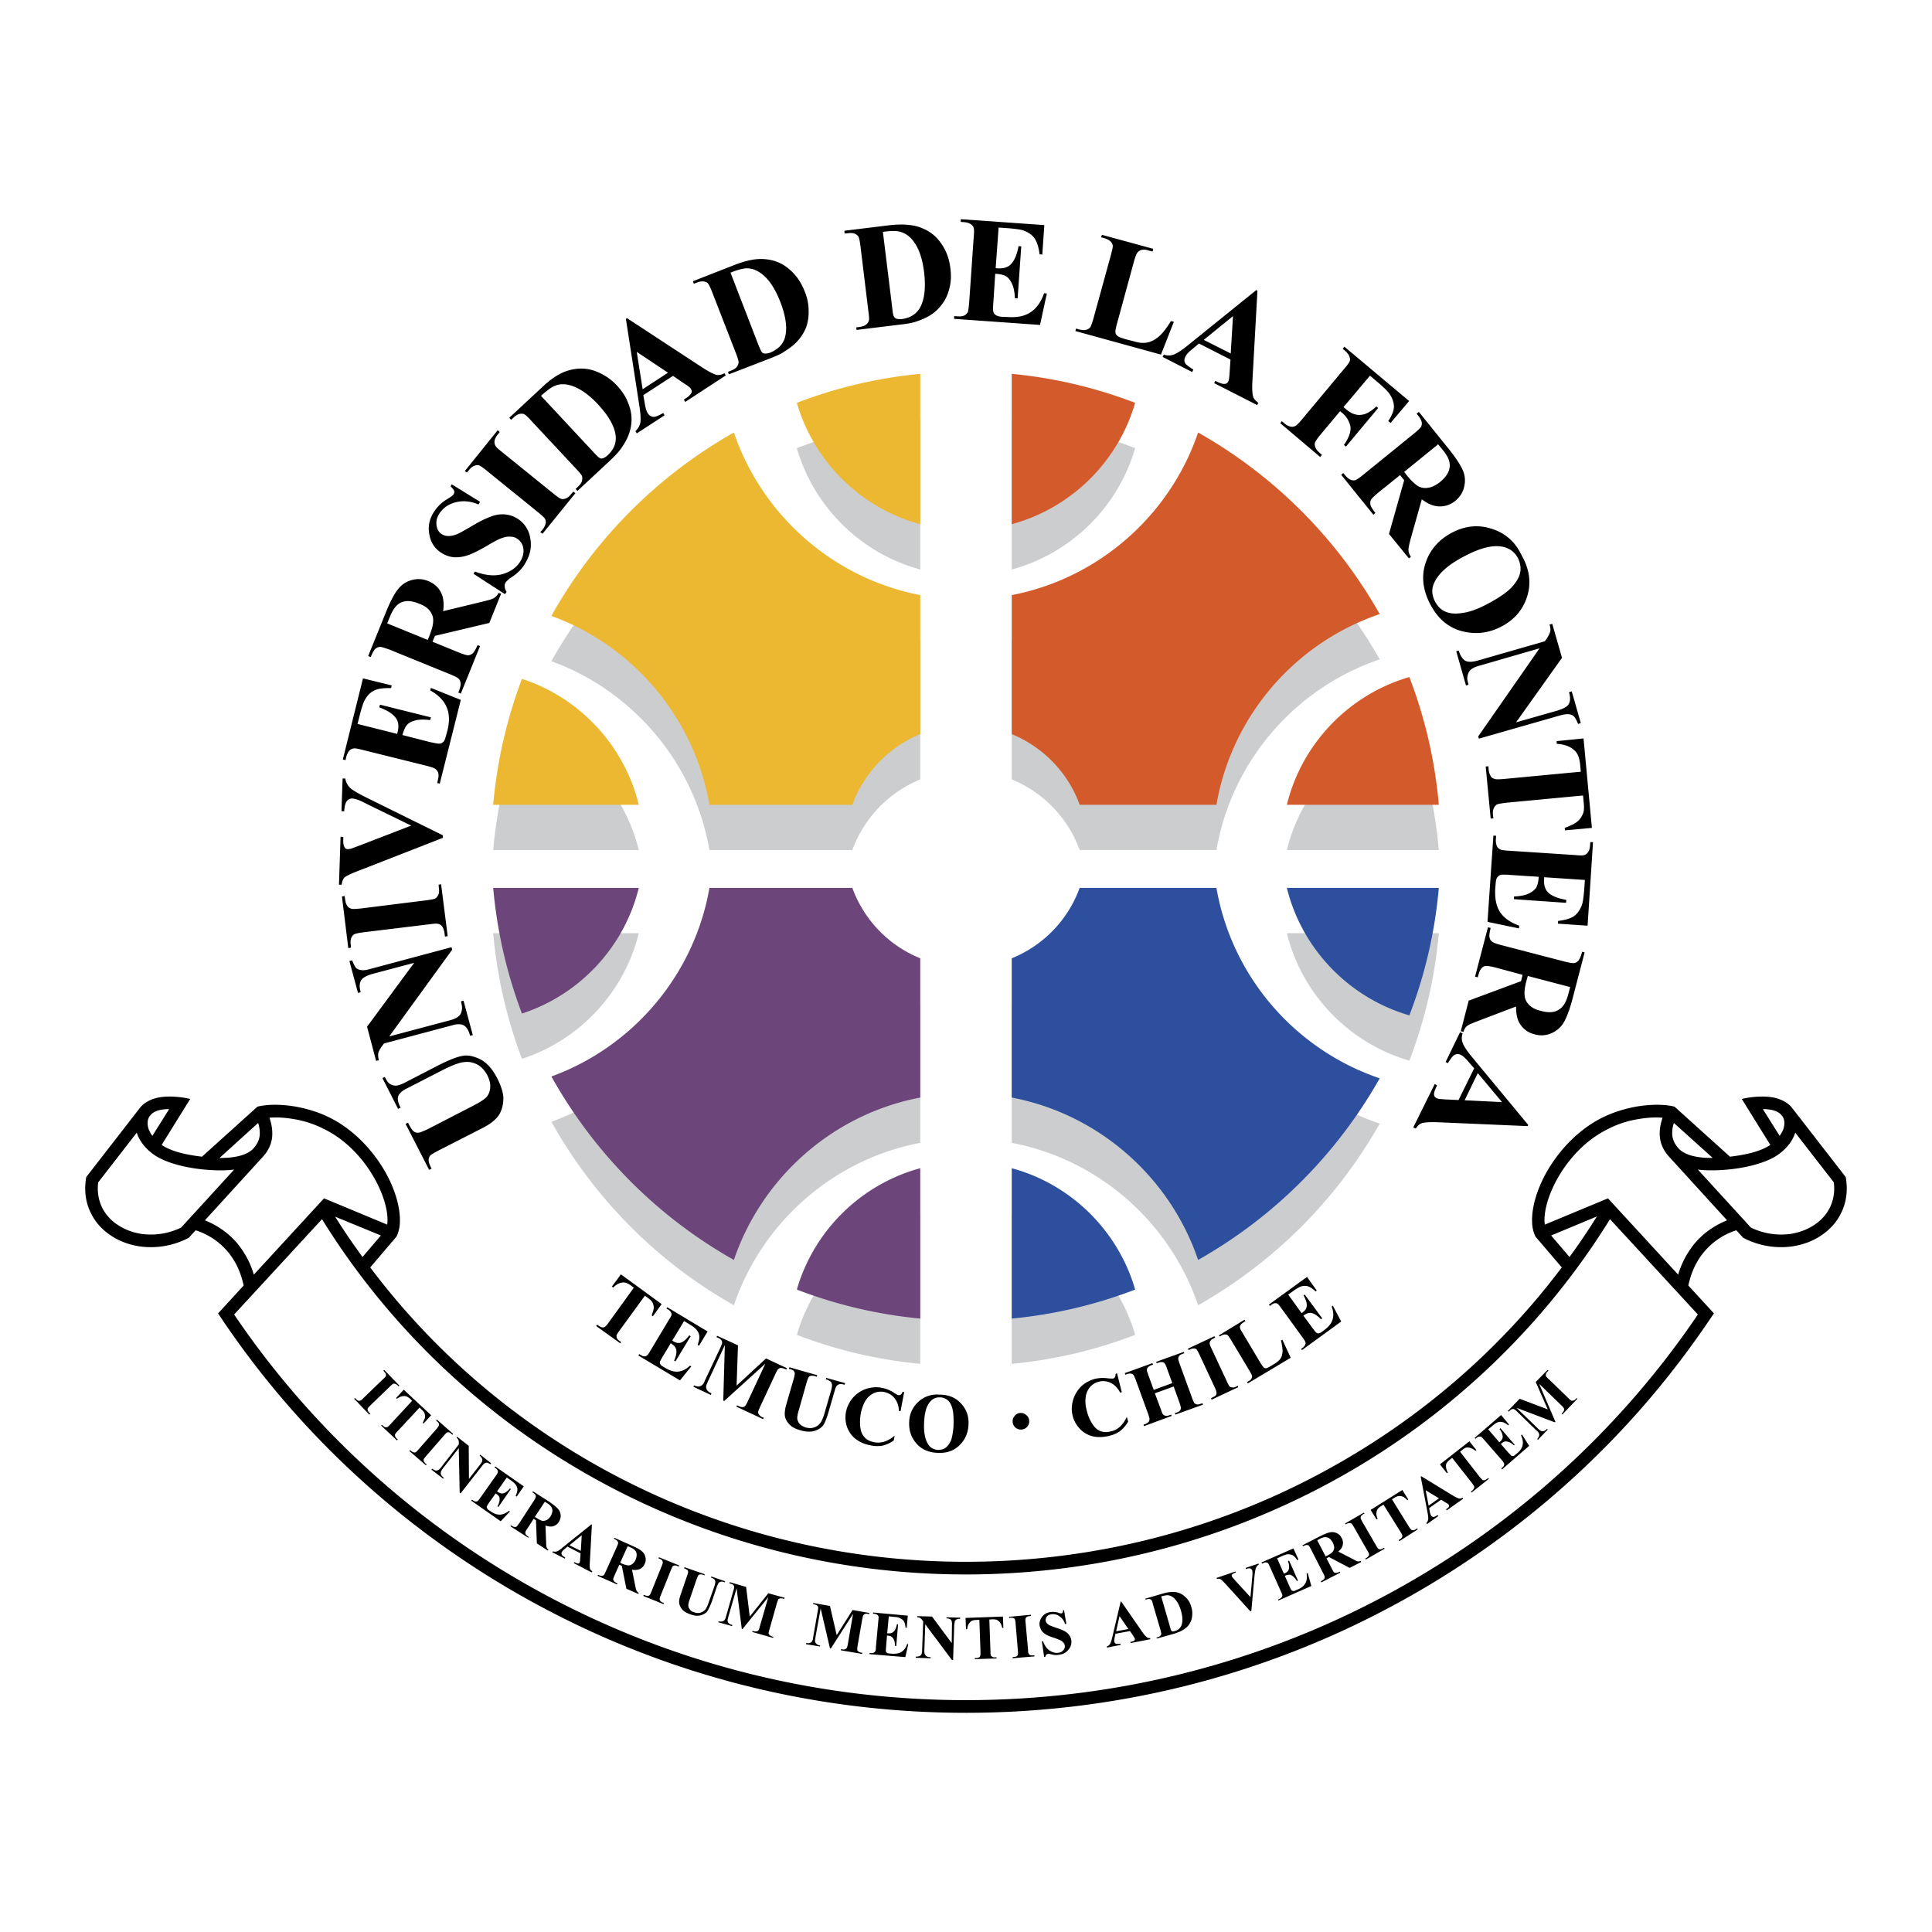 <svg xmlns="http://www.w3.org/2000/svg" width="2500" height="2500" viewBox="0 0 192.756 192.756"><g fill-rule="evenodd" clip-rule="evenodd"><path fill="#fff" d="M0 0h192.756v192.756H0V0z"/><path d="M96.355 170.887c-15.205 0-29.596-3.795-42.135-10.459-13.036-6.914-24.106-16.9-32.194-28.986l-.271-.406.339-.361 2.214-2.418c-.317-1.514-.949-2.666-1.718-3.525a6.916 6.916 0 0 0-3.072-1.986l-.678.744a8.097 8.097 0 0 1-4.925.859c-1.04-.158-2.011-.52-2.824-1.062-.858-.564-1.536-1.287-1.988-2.191-.588-1.129-.724-2.395-.498-3.66l5.31-6.846c.361-.496.926-.812 1.514-.994 1.174-.361 2.801-.135 3.547.047l-2.847 4.586c1.107.746 2.756 1.016 4.021 1.174l5.535-4.992c1.175-.293 2.666-.203 3.841 0 1.22.225 2.439.609 3.524 1.174 2.304 1.197 4.134 3.186 5.332 5.242 1.107 1.92 1.649 3.932 1.491 5.445a3.376 3.376 0 0 1-.316 1.105l-2.62 3.074c6.077 8.088 13.872 14.887 22.863 19.902 10.776 6.01 23.27 9.467 36.554 9.467 13.307 0 25.824-3.457 36.6-9.488 8.992-5.016 16.785-11.793 22.863-19.881l-2.621-3.074a3.4 3.4 0 0 1-.316-1.105c-.158-1.514.385-3.525 1.492-5.445 1.197-2.057 3.027-4.045 5.332-5.242 1.084-.564 2.305-.949 3.523-1.174 1.176-.203 2.666-.293 3.84 0l5.535 4.992c1.266-.158 2.914-.428 4.023-1.174l-2.848-4.586c.746-.182 2.373-.408 3.547-.047.588.182 1.152.498 1.514.994l5.309 6.846c.227 1.266.092 2.531-.496 3.66-.453.904-1.131 1.627-1.988 2.191-.814.543-1.785.904-2.824 1.062a8.102 8.102 0 0 1-4.926-.859l-.678-.744a6.93 6.93 0 0 0-3.072 1.986c-.768.859-1.4 2.012-1.717 3.525l2.553 2.779c-1.219 1.807-2.463 3.57-3.795 5.285-7.637 9.896-17.418 18.143-28.67 24.107-12.538 6.664-26.929 10.459-42.179 10.459z"/><path d="M96.355 169.623c15.047 0 29.234-3.729 41.615-10.303 12.697-6.732 23.496-16.447 31.426-28.172l-8.766-9.512c-6.598 10.664-15.928 19.588-27.066 25.801-10.98 6.121-23.676 9.646-37.209 9.646-13.488 0-26.207-3.525-37.165-9.646-11.138-6.213-20.468-15.137-27.065-25.801l-8.766 9.512c7.93 11.725 18.729 21.439 31.426 28.172 12.381 6.575 26.569 10.303 41.57 10.303zM15.204 113.322l1.672-2.666c-.859 0-1.446.182-1.785.52-.429.406-.429.973-.249 1.514.091.203.204.429.362.632zM25.235 114.633c.361-.385.61-.814.678-1.355.022-.34 0-.746-.158-1.242l-3.863 3.502c.249 0 .474-.023.7-.023 1.107-.07 2.078-.318 2.643-.882zM13.645 113.006l-3.84 4.947a4.367 4.367 0 0 0 .406 2.576 4.492 4.492 0 0 0 1.56 1.695c.677.451 1.468.744 2.326.881a6.88 6.88 0 0 0 3.977-.633l5.287-5.783c-2.078.27-6.19-.137-8.11-1.561-.725-.54-1.334-1.263-1.606-2.122z" fill="#fff"/><path d="M33.436 121.389a65.93 65.93 0 0 0 2.734 4.021l1.83-2.146-4.564-1.875z" fill="#fff"/><path d="M25.325 127.172l7.003-7.613 6.304 2.621c.158-1.221-.339-2.982-1.333-4.723-1.085-1.875-2.734-3.684-4.835-4.744a10.253 10.253 0 0 0-3.163-1.062c-.79-.135-1.604-.203-2.417-.135.249.723.316 1.332.271 1.896-.068.723-.384 1.379-.858 1.922l-5.852 6.416c1.062.43 2.168 1.105 3.095 2.146a8.731 8.731 0 0 1 1.785 3.276zM177.553 113.322l-1.672-2.666c.857 0 1.445.182 1.785.52.428.406.428.973.248 1.514-.09.203-.203.429-.361.632zM167.521 114.633c-.361-.385-.609-.814-.678-1.355-.023-.34 0-.746.158-1.242l3.863 3.479c-.25.023-.475 0-.701 0-1.106-.07-2.077-.318-2.642-.882zM179.111 113.006l3.842 4.947a4.374 4.374 0 0 1-.408 2.576 4.473 4.473 0 0 1-1.559 1.695c-.678.451-1.469.744-2.326.881-1.289.18-2.689 0-3.977-.633l-5.287-5.783c2.078.27 6.189-.137 8.109-1.561.725-.54 1.335-1.263 1.606-2.122z" fill="#fff"/><path d="M160.428 119.559l7.002 7.613a8.768 8.768 0 0 1 1.785-3.275c.928-1.041 2.033-1.717 3.096-2.146l-5.852-6.416c-.475-.543-.791-1.199-.857-1.922-.047-.564.021-1.174.271-1.896-.814-.068-1.627 0-2.418.135a10.11 10.11 0 0 0-3.164 1.062c-2.102 1.061-3.75 2.869-4.834 4.744-.994 1.74-1.492 3.502-1.332 4.723l6.303-2.622z" fill="#fff"/><path d="M156.586 125.41a59.979 59.979 0 0 0 2.734-4.045l-4.564 1.898 1.83 2.147z" fill="#fff"/><path d="M52.075 105.641a47.35 47.35 0 0 1-2.869-12.539h14.526c-1.445 5.896-5.897 10.664-11.657 12.539zM73.221 130.221c-7.637-4.291-13.939-10.662-18.21-18.299 8.134-2.961 14.256-10.121 15.77-18.82h14.256c1.152 3.164 3.638 5.738 6.778 7.027v13.895c-8.699 1.648-15.793 7.951-18.594 16.197zM91.814 136.072a46.617 46.617 0 0 1-12.313-2.891c1.695-5.875 6.394-10.506 12.313-12.109v15zM113.254 133.182a46.679 46.679 0 0 1-12.312 2.891v-15c5.919 1.603 10.619 6.234 12.312 12.109zM137.654 112.102a47.793 47.793 0 0 1-18.119 18.119c-2.801-8.246-9.895-14.549-18.594-16.197v-13.895c3.141-1.289 5.627-3.863 6.777-7.027h13.646c1.536 8.878 7.886 16.154 16.29 19zM143.551 93.102a46.973 46.973 0 0 1-2.938 12.72c-6.01-1.74-10.73-6.621-12.223-12.72h15.161zM79.501 44.709a46.657 46.657 0 0 1 12.313-2.892v15.001c-5.919-1.603-10.618-6.235-12.313-12.109zM63.732 84.811H49.206a47.329 47.329 0 0 1 2.869-12.562c5.76 1.876 10.212 6.643 11.657 12.562zM85.037 84.811H70.781c-1.514-8.721-7.636-15.883-15.77-18.842a47.868 47.868 0 0 1 18.21-18.299c2.801 8.246 9.895 14.549 18.593 16.221v13.872a12.107 12.107 0 0 0-6.777 7.048zM140.613 72.069a46.976 46.976 0 0 1 2.938 12.742h-15.16c1.492-6.123 6.213-11.003 12.222-12.742zM119.535 47.669a47.786 47.786 0 0 1 18.119 18.119c-8.404 2.846-14.754 10.121-16.289 19.022h-13.646c-1.15-3.186-3.637-5.761-6.777-7.049v-13.87c8.699-1.672 15.792-7.975 18.593-16.222zM100.941 41.818c4.293.407 8.428 1.4 12.312 2.892-1.693 5.874-6.393 10.506-12.312 12.11V41.818z" fill="#cccdcf"/><path d="M52.075 101.123a47.18 47.18 0 0 1-2.869-12.539h14.526c-1.445 5.896-5.897 10.664-11.657 12.539zM73.221 125.703c-7.637-4.293-13.939-10.664-18.21-18.301 8.134-2.959 14.256-10.121 15.77-18.818h14.256a12.013 12.013 0 0 0 6.778 7.026v13.894c-8.699 1.65-15.793 7.953-18.594 16.199zM91.814 131.555a46.541 46.541 0 0 1-12.313-2.893c1.695-5.873 6.394-10.506 12.313-12.109v15.002z" fill="#6c457a"/><path d="M113.254 128.662a46.603 46.603 0 0 1-12.312 2.893v-15.002c5.919 1.603 10.619 6.236 12.312 12.109zM137.654 107.584a47.793 47.793 0 0 1-18.119 18.119c-2.801-8.246-9.895-14.549-18.594-16.199V95.61a12.003 12.003 0 0 0 6.777-7.026h13.646c1.536 8.879 7.886 16.154 16.29 19zM143.551 88.584a46.793 46.793 0 0 1-2.938 12.719c-6.01-1.738-10.73-6.619-12.223-12.719h15.161z" fill="#2d4f9e"/><path d="M79.501 40.191a46.657 46.657 0 0 1 12.313-2.892V52.3c-5.919-1.603-10.618-6.235-12.313-12.109zM63.732 80.292H49.206a47.337 47.337 0 0 1 2.869-12.562c5.76 1.876 10.212 6.644 11.657 12.562zM85.037 80.292H70.781c-1.514-8.721-7.636-15.882-15.77-18.842a47.864 47.864 0 0 1 18.21-18.3c2.801 8.246 9.895 14.549 18.593 16.221v13.872a12.117 12.117 0 0 0-6.777 7.049z" fill="#ecb731"/><path d="M140.613 67.55a46.984 46.984 0 0 1 2.938 12.742h-15.16c1.492-6.122 6.213-11.002 12.222-12.742zM119.535 43.151a47.793 47.793 0 0 1 18.119 18.119c-8.404 2.847-14.754 10.122-16.289 19.023h-13.646c-1.15-3.186-3.637-5.761-6.777-7.049V59.372c8.699-1.672 15.792-7.975 18.593-16.221zM100.941 37.299a46.622 46.622 0 0 1 12.312 2.892c-1.693 5.874-6.393 10.506-12.312 12.109V37.299z" fill="#d35b2b"/><path d="M128.527 129.16l1.332 1.852.092-.066c.293-.205.428-.453.428-.725 0-.27-.113-.586-.316-.971l.113-.09 1.74 2.371-.135.092a2.47 2.47 0 0 0-.633-.521c-.203-.09-.385-.135-.543-.111-.158.021-.34.111-.564.271l.949 1.287c.18.248.293.383.361.43a.22.22 0 0 0 .203.045c.09 0 .203-.045.316-.137l.271-.203c.428-.316.699-.654.812-1.039.113-.383.09-.812-.092-1.287l.115-.09.836 1.58-3.91 2.848-.09-.113.158-.113a.95.95 0 0 0 .248-.293c.045-.092.045-.158.023-.271-.023-.068-.09-.203-.271-.451l-2.168-2.982c-.137-.203-.25-.316-.295-.361a.337.337 0 0 0-.248-.092.618.618 0 0 0-.406.158l-.158.113-.09-.135 3.795-2.758.971 1.355-.113.092c-.314-.295-.564-.453-.789-.52a1.343 1.343 0 0 0-.725.045 3.986 3.986 0 0 0-.744.451l-.473.339zM127.939 133.656l.836 1.807-4.27 2.553-.092-.113.158-.111c.158-.068.25-.158.295-.273.045-.066.068-.156.045-.248 0-.066-.09-.225-.227-.473l-1.896-3.164c-.158-.248-.248-.385-.316-.43s-.158-.066-.248-.066a.772.772 0 0 0-.363.111l-.18.092-.068-.113 2.553-1.559.092.135-.205.137c-.135.09-.248.18-.293.27-.045.068-.068.158-.045.25 0 .09.09.248.227.473l1.83 3.072c.158.25.27.385.338.453a.32.32 0 0 0 .248.045c.068-.023.227-.09.453-.227l.406-.248c.248-.158.43-.316.564-.52.113-.182.158-.43.182-.678 0-.271-.047-.633-.158-1.084l.134-.091zM123.488 138.264l.045.137-2.643 1.242-.068-.137.158-.09c.158-.068.271-.135.34-.227a.319.319 0 0 0 .045-.248c0-.09-.045-.248-.158-.496l-1.559-3.344c-.135-.271-.227-.43-.271-.475a.475.475 0 0 0-.248-.09.851.851 0 0 0-.385.09l-.158.068-.066-.137 2.643-1.242.068.137-.16.09c-.156.068-.248.135-.314.248a.41.41 0 0 0-.068.248c0 .068.045.227.18.498l1.561 3.344c.113.248.203.406.271.451.043.068.135.09.248.09.09.023.225 0 .361-.068l.178-.089zM115.221 139.01l.609 1.627c.09.271.158.451.227.496.045.068.135.092.225.113a.78.78 0 0 0 .385-.045l.182-.068.045.137-2.758 1.016-.045-.158.182-.045c.135-.068.248-.135.338-.227a.39.39 0 0 0 .068-.248c.023-.068-.021-.225-.113-.496l-1.266-3.479c-.111-.25-.18-.43-.225-.475-.068-.068-.137-.092-.248-.113-.113-.023-.227 0-.385.045l-.158.068-.068-.16 2.758-.994.066.137-.18.068c-.158.066-.271.135-.34.225-.068.068-.09.137-.09.25-.023.066.045.225.135.496l.543 1.49 1.852-.678-.541-1.49a2.139 2.139 0 0 0-.227-.498.508.508 0 0 0-.227-.111c-.111 0-.248 0-.383.066l-.182.045-.045-.135 2.756-.994.045.137-.18.066a.842.842 0 0 0-.34.203c-.045.068-.066.16-.09.25 0 .066.045.248.137.52l1.264 3.455c.092.271.182.43.227.498.068.045.135.09.248.113.113.021.227 0 .385-.068l.158-.045.068.135-2.758.994-.066-.135.18-.068c.158-.045.271-.113.34-.203a.475.475 0 0 0 .09-.248c0-.068-.045-.248-.135-.52l-.588-1.627-1.875.678zM111.447 137.021l.475 1.875-.158.045c-.248-.451-.564-.791-.949-.971s-.791-.227-1.197-.113c-.34.09-.609.248-.859.52a1.944 1.944 0 0 0-.428.926c-.068.453-.047.904.09 1.4.113.498.293.928.52 1.289.227.385.496.633.791.768.316.137.678.158 1.107.045.338-.066.633-.225.881-.451s.496-.543.699-.994l.137.475c-.227.385-.498.699-.791.926s-.656.385-1.107.498c-.564.135-1.129.158-1.627.045a2.64 2.64 0 0 1-1.287-.746c-.361-.385-.609-.812-.723-1.311-.135-.52-.113-1.039.045-1.582.158-.52.43-.971.814-1.355a3.263 3.263 0 0 1 1.377-.744 3.461 3.461 0 0 1 1.289-.047c.27.023.428.023.496.023a.289.289 0 0 0 .203-.158c.045-.068.068-.18.045-.316l.157-.047zM101.777 140.975c.25-.021.43.045.611.203.18.137.27.316.293.566.023.225-.045.406-.182.586a.82.82 0 0 1-.564.295.85.85 0 0 1-.609-.182.81.81 0 0 1-.293-.564.77.77 0 0 1 .203-.609.729.729 0 0 1 .541-.295zM94.502 139.664c.227.158.385.43.497.791.113.385.158.928.136 1.672a6.146 6.146 0 0 1-.226 1.514c-.158.385-.362.656-.61.836-.181.113-.43.182-.701.182-.429-.023-.746-.203-.971-.52-.316-.475-.475-1.197-.43-2.146.023-.791.158-1.424.384-1.83.293-.52.678-.768 1.197-.746.273-.001.522.089.724.247zm-2.868.182c-.587.543-.904 1.221-.926 2.057-.023.744.158 1.4.587 1.941.52.701 1.288 1.086 2.305 1.107.994.045 1.762-.293 2.35-.994.429-.52.655-1.129.678-1.852.045-.836-.226-1.537-.768-2.102-.52-.564-1.22-.859-2.124-.859a2.724 2.724 0 0 0-2.102.702zM90.21 138.896l-.362 1.898-.158-.023c-.022-.52-.181-.949-.452-1.287a1.805 1.805 0 0 0-1.039-.609 1.678 1.678 0 0 0-.994.111c-.316.158-.587.361-.791.656-.248.383-.406.812-.52 1.311-.09.496-.113.971-.067 1.4.045.43.181.768.407 1.016.226.271.542.43.971.521.339.066.678.045.994-.047.316-.09.678-.293 1.062-.609l-.09.475c-.362.271-.746.43-1.107.52a3.054 3.054 0 0 1-1.197-.023c-.587-.111-1.084-.314-1.514-.654-.407-.316-.678-.723-.858-1.221a2.936 2.936 0 0 1-.09-1.469c.113-.541.338-.992.7-1.422a3.12 3.12 0 0 1 1.333-.881c.52-.158 1.04-.205 1.56-.09.384.066.79.225 1.175.473.226.158.384.227.451.248.091.023.158 0 .249-.045a.733.733 0 0 0 .181-.293l.156.044zM78.756 136.412l2.778.791-.045.158-.135-.047a.892.892 0 0 0-.452-.045.24.24 0 0 0-.204.113c-.068.068-.136.271-.226.564l-.746 2.645c-.158.496-.203.812-.18.994.045.18.113.338.248.496.136.137.339.248.588.34.293.066.565.09.813 0 .249-.068.452-.203.61-.408.181-.203.339-.586.497-1.152l.633-2.191c.067-.248.09-.428.067-.541-.022-.137-.067-.227-.113-.271a1.448 1.448 0 0 0-.497-.248l.046-.137 1.875.52-.045.158-.113-.021c-.158-.045-.294-.068-.407-.023a.444.444 0 0 0-.293.203c-.068.092-.113.227-.18.453l-.588 2.033c-.181.633-.361 1.084-.52 1.355-.158.248-.452.451-.836.588-.384.135-.858.135-1.423-.023-.474-.135-.813-.293-1.039-.496-.294-.271-.475-.566-.542-.859-.067-.316-.022-.678.09-1.129l.768-2.645c.091-.316.113-.52.113-.588a.533.533 0 0 0-.136-.248c-.068-.066-.226-.135-.452-.18l.046-.159zM73.492 138.242l2.938-2.711 2.078.971-.067.137-.158-.068a1.028 1.028 0 0 0-.407-.092c-.068 0-.158.045-.226.113-.068.047-.136.182-.271.453l-1.559 3.344c-.112.248-.181.428-.181.496 0 .09.023.158.09.248a.804.804 0 0 0 .294.25l.181.066-.068.137-2.666-1.244.068-.135.181.09a.86.86 0 0 0 .384.092.45.45 0 0 0 .226-.113c.068-.045.158-.203.271-.453l1.762-3.771-4.112 3.727-.09-.045.158-5.535-1.671 3.594c-.113.248-.181.404-.181.473-.045.137 0 .271.068.406.067.115.226.25.451.34l-.067.158-1.74-.814.068-.135.045.023c.113.045.227.066.339.09a.562.562 0 0 0 .293-.068c.09-.021.158-.113.249-.203.023-.021.09-.158.181-.383l1.514-3.209c.113-.271.181-.43.181-.52a.418.418 0 0 0-.091-.248.723.723 0 0 0-.316-.227l-.158-.068.067-.135 2.078.949-.136 4.02zM68.25 131.803l-1.175 1.943.09.068c.294.18.587.225.836.113.249-.113.497-.34.768-.701l.136.09-1.514 2.508-.136-.068c.136-.293.204-.564.226-.789.022-.227-.022-.408-.113-.543-.068-.137-.226-.271-.452-.406l-.813 1.355c-.158.27-.248.43-.271.52 0 .066 0 .135.045.203.045.09.113.158.271.248l.271.158c.452.271.881.385 1.266.34.406-.045.791-.25 1.152-.588l.136.066-1.13 1.402-4.157-2.486.09-.135.158.09c.136.09.249.135.361.135.09 0 .181-.021.249-.09.068-.045.181-.18.316-.428l1.897-3.164c.136-.203.204-.338.227-.406a.381.381 0 0 0-.023-.271c-.045-.113-.158-.227-.294-.316l-.181-.09.09-.137 4.021 2.418-.858 1.424-.136-.09c.136-.385.204-.701.158-.928-.022-.225-.135-.43-.316-.631-.113-.137-.339-.295-.7-.521l-.495-.293zM66.014 130.109l-.881 1.219-.113-.09c.113-.34.203-.588.203-.768 0-.203-.045-.385-.158-.566-.045-.111-.181-.225-.385-.383l-.338-.248-2.553 3.502c-.158.225-.271.383-.271.451-.022.09 0 .18.022.271.045.09.136.203.271.293l.158.113-.091.113-2.395-1.717.09-.137.158.113c.135.09.249.158.362.158.09.023.18 0 .271-.068.045-.021.181-.158.339-.383l2.531-3.502-.316-.25c-.317-.203-.587-.316-.813-.27-.316.021-.632.203-.926.496l-.136-.09.904-1.221 4.067 2.964zM145.516 109.752l1.561-3.162-.701-.812c-.227-.25-.43-.43-.609-.52a.652.652 0 0 0-.701.021c-.135.09-.338.34-.609.791l-.227-.113 1.445-2.982.25.137c-.113.338-.113.654.021.971.113.316.43.791.973 1.445l5.557 6.711-.068.113-8.924-.385c-.836-.023-1.4 0-1.672.113-.225.09-.406.271-.564.52l-.248-.113 2.146-4.338.225.135-.066.16c-.182.361-.25.631-.227.812.023.135.113.227.227.295.09.043.18.066.27.09.047 0 .25.021.588.045l1.353.066zm.611.023l3.727.18-2.416-2.891-1.311 2.711zM156.451 99.248c-.203.768-.52 1.264-.973 1.514-.428.271-1.016.293-1.762.09-.496-.113-.881-.316-1.152-.588-.27-.271-.43-.588-.451-.949-.045-.361.021-.881.203-1.535l.113-.406 4.225 1.105-.203.769zm-4.699-1.355l-5.219 1.941-.791 3.051.271.068c.068-.271.203-.475.406-.633.135-.09.451-.227.973-.43l3.863-1.469c0 .633.09 1.152.293 1.559.338.633.857 1.041 1.582 1.221.564.158 1.129.113 1.648-.113s.949-.588 1.242-1.084c.293-.498.609-1.334.904-2.486l1.174-4.495-.248-.068c-.113.452-.248.723-.361.881-.135.136-.271.227-.406.248-.158.023-.498-.021-1.018-.158l-6.258-1.626c-.52-.136-.836-.249-.949-.362-.135-.09-.203-.226-.248-.407-.045-.181 0-.497.113-.949l-.271-.068-1.287 4.925.271.068c.111-.451.225-.746.361-.881.111-.137.248-.227.406-.249s.475.022 1.016.158l2.689.724-.156.634zM158.123 87.793l-4.066-.271v.203c-.045.61.113 1.084.496 1.401.385.316.949.52 1.717.655l-.021.293-5.197-.361v-.271c.588-.022 1.062-.113 1.424-.271.385-.181.633-.384.791-.61.135-.249.227-.61.248-1.084l-2.801-.181c-.543-.045-.881-.045-1.018 0a.656.656 0 0 0-.316.249c-.09.113-.135.316-.158.61l-.045.587c-.045.927.113 1.695.498 2.282.406.587 1.039 1.017 1.896 1.333l-.021.271-3.141-.655.588-8.607.271.022-.023.339c-.023.271.023.52.113.701.045.135.158.226.316.316.113.068.428.113.926.136l6.553.429c.451.045.723.045.812.022a.65.65 0 0 0 .43-.249c.135-.158.225-.407.248-.746l.021-.316h.271l-.541 8.337-2.961-.204.023-.271c.723-.091 1.266-.249 1.604-.497.316-.226.564-.587.746-1.039.113-.271.18-.791.248-1.537l.069-1.016zM158.824 82.597l-2.689.248-.023-.248c.611-.226 1.041-.43 1.289-.655.248-.204.43-.497.564-.836.068-.203.09-.519.045-.994l-.068-.746-7.658.723c-.52.068-.812.112-.949.181a.795.795 0 0 0-.293.361c-.09.181-.113.406-.09.678l.045.339-.271.022-.498-5.196.271-.022.023.316a1.5 1.5 0 0 0 .225.7c.068.113.205.203.385.249.113.045.43.045.926 0l7.66-.723-.068-.723c-.068-.655-.248-1.13-.564-1.401-.43-.406-1.018-.61-1.764-.655l-.021-.271 2.688-.271.835 8.924zM155.842 65.63l-4.586 6.439 4.133-1.175c.564-.181.926-.362 1.084-.587.205-.293.227-.723.068-1.242l.271-.09.904 3.163-.271.09c-.158-.407-.316-.655-.43-.769-.113-.112-.293-.18-.496-.203-.205-.023-.543.022-.994.158l-7.977 2.282-.066-.226 6.121-8.789-6.1 1.762c-.541.158-.881.384-.994.701a1.247 1.247 0 0 0-.045.948l.045.227-.248.067-.971-3.411.248-.068c.158.519.385.858.654 1.017.271.135.656.135 1.176 0l6.756-1.943.201-.271c.182-.294.295-.52.34-.701.045-.158.023-.406-.068-.7l.271-.068.974 3.389zM151.684 57.022c-.066.475-.316.949-.791 1.491-.451.52-1.264 1.085-2.439 1.717-.971.52-1.83.836-2.553.926-.723.113-1.311.068-1.785-.181-.383-.181-.678-.497-.926-.926-.361-.678-.385-1.333-.068-1.965.43-.904 1.4-1.763 2.914-2.553 1.266-.678 2.328-1.017 3.186-1.04 1.041-.022 1.785.384 2.215 1.175.225.453.315.905.247 1.356zm-2.87-4.27c-1.332-.429-2.666-.293-3.977.407-1.152.61-1.988 1.491-2.463 2.621-.609 1.446-.496 2.959.34 4.541s2.057 2.508 3.637 2.756c1.197.204 2.35.022 3.48-.587 1.287-.678 2.146-1.694 2.553-3.05.406-1.333.203-2.688-.588-4.067-.632-1.333-1.626-2.191-2.982-2.621zM143.98 44.936c.496.61.723 1.174.654 1.672-.068.52-.383 1.017-.971 1.491-.406.316-.814.52-1.176.565-.383.068-.723 0-1.039-.181-.293-.204-.678-.542-1.107-1.084l-.248-.316 3.389-2.756.498.609zm-3.886 2.982l-1.514 5.354 1.988 2.44.203-.158c-.158-.226-.248-.452-.248-.723 0-.158.068-.497.203-1.017l1.129-3.999c.498.384.973.61 1.424.678.701.113 1.334-.068 1.92-.52.453-.384.77-.859.883-1.423a2.515 2.515 0 0 0-.137-1.626c-.227-.542-.723-1.288-1.469-2.214l-2.914-3.615-.227.181c.295.339.453.61.498.791a.759.759 0 0 1-.045.497c-.068.135-.316.361-.723.7l-5.039 4.089c-.406.339-.699.52-.836.565a.88.88 0 0 1-.475-.068c-.18-.068-.406-.294-.699-.655l-.203.181 3.207 3.977.203-.181c-.293-.361-.451-.632-.496-.813-.023-.181-.023-.339.045-.475.068-.136.316-.384.723-.723l2.191-1.762.408.519zM136.684 37.48l-2.645 3.141.227.181c.338.293.654.475.949.542.314.091.633.068.994-.045.338-.136.699-.361 1.107-.746l.18.158-3.207 3.841-.205-.158c.543-.791.746-1.423.633-1.92-.135-.497-.383-.927-.791-1.266l-.225-.181-1.967 2.35c-.316.384-.496.655-.541.791-.045.135-.023.271.045.452.045.181.203.362.406.542l.248.226-.18.203-3.977-3.366.158-.204.271.226c.203.181.428.294.633.317.135.045.293 0 .451-.068.113-.068.338-.271.654-.655l4.203-5.038c.338-.384.52-.655.564-.791.045-.113.023-.271-.045-.452-.068-.18-.203-.361-.406-.542l-.248-.204.158-.226 6.461 5.422-1.854 2.191-.227-.203c.385-.564.566-1.039.566-1.468-.023-.452-.182-.881-.498-1.311-.18-.249-.588-.632-1.197-1.152l-.695-.587zM120.1 33.911l2.916-2.372-.227 3.728-2.689-1.356zm2.576 3.32c-.023.339-.045.542-.068.587 0 .09-.045.181-.066.249-.068.135-.182.226-.316.226-.182.045-.453-.045-.791-.203l-.183-.09-.113.226 4.293 2.191.113-.226c-.248-.181-.43-.361-.498-.564-.111-.294-.135-.836-.09-1.694l.498-8.924-.113-.068-6.801 5.49c-.633.52-1.129.836-1.445.949a1.45 1.45 0 0 1-.973 0l-.135.226 2.959 1.514.113-.249c-.43-.271-.699-.475-.791-.587-.135-.226-.135-.452 0-.7.092-.203.271-.407.543-.633l.812-.678 3.141 1.604-.089 1.354zM117.117 32.103l-1.287 3.276-8.539-2.35.066-.249.316.091c.295.067.52.09.723.022.137-.022.271-.113.385-.249.068-.113.182-.406.316-.881l1.74-6.326c.135-.497.203-.813.18-.949a.728.728 0 0 0-.227-.407c-.135-.136-.338-.226-.609-.316l-.316-.09.068-.249 5.129 1.401-.068.271-.43-.113a1.253 1.253 0 0 0-.699-.045.716.716 0 0 0-.385.271c-.09.09-.203.384-.34.858l-1.67 6.123c-.137.497-.203.813-.182.971a.558.558 0 0 0 .248.384c.113.09.385.18.836.316l.814.204c.496.158.947.181 1.355.09.383-.09.744-.294 1.105-.61.363-.316.746-.814 1.176-1.514l.295.07zM99.631 22.705l-.293 4.044.203.022c.633.045 1.107-.136 1.4-.497.316-.384.543-.949.678-1.717l.271.023-.361 5.196-.271-.022c-.021-.564-.113-1.039-.271-1.4-.18-.384-.361-.633-.609-.791-.248-.136-.609-.226-1.084-.248l-.182 2.801c-.045.542-.045.881 0 .994a.468.468 0 0 0 .227.316c.135.09.338.158.609.181l.588.022c.949.068 1.695-.09 2.281-.474.609-.407 1.039-1.017 1.355-1.898l.271.023-.678 3.14-8.585-.61.023-.271.316.022c.294.022.52 0 .7-.09a.813.813 0 0 0 .339-.339c.045-.112.09-.429.135-.926l.452-6.529c.045-.452.045-.746.021-.836a.631.631 0 0 0-.249-.429c-.157-.136-.406-.226-.745-.249l-.316-.022v-.271l8.337.587-.203 2.937-.271-.022c-.09-.723-.271-1.265-.496-1.582-.227-.339-.588-.587-1.041-.768-.27-.113-.789-.181-1.535-.249l-1.016-.068zM89.849 23.134c.52.158.994.497 1.378 1.062.497.7.813 1.694.971 2.96.181 1.581.045 2.778-.452 3.614-.361.587-.949.949-1.762 1.062-.249.022-.429 0-.587-.045a.444.444 0 0 1-.203-.203c-.068-.068-.113-.316-.158-.723l-.949-7.727c.813-.113 1.401-.113 1.762 0zm.045 9.241c.632-.068 1.084-.158 1.378-.249.655-.203 1.198-.452 1.649-.745a4.215 4.215 0 0 0 1.107-1.085c.316-.406.542-.926.701-1.559.158-.61.181-1.265.091-1.965-.114-.994-.452-1.875-1.018-2.621-.542-.746-1.288-1.243-2.214-1.537-.768-.226-1.74-.271-2.914-.135l-4.428.542.022.271.338-.023c.271-.045.498-.022.678.045.181.09.293.181.361.293.068.113.136.429.204.949l.791 6.507c.068.497.09.813.045.926a.737.737 0 0 1-.294.407c-.135.113-.361.181-.632.226l-.339.045.045.249 4.429-.541zM72.724 37.345l-.091-.249.294-.113c.271-.113.474-.226.587-.384a.878.878 0 0 0 .181-.452c0-.113-.09-.429-.271-.903l-2.372-6.1c-.181-.474-.339-.768-.429-.881-.09-.09-.226-.158-.429-.181-.181-.022-.407 0-.655.113l-.316.113-.091-.249 4.157-1.627c1.107-.429 2.056-.632 2.847-.587.972.045 1.83.361 2.53.949.723.587 1.266 1.356 1.627 2.304.271.655.384 1.288.384 1.921a4.457 4.457 0 0 1-.271 1.694 4.446 4.446 0 0 1-.836 1.31c-.339.384-.813.746-1.401 1.107-.248.181-.678.361-1.288.61l-4.157 1.605zm.158-10.144l2.801 7.252c.158.384.271.61.339.7a.362.362 0 0 0 .249.113c.158.022.339 0 .587-.09.746-.316 1.243-.791 1.446-1.468.271-.927.113-2.124-.452-3.592-.475-1.198-1.017-2.079-1.672-2.644-.519-.452-1.039-.678-1.581-.7-.384-.023-.972.135-1.717.429zM64.116 38.835l-.587-3.728 3.118 2.079-2.531 1.649zm4.157-.564c.294.181.452.293.475.339.09.045.136.113.181.203a.361.361 0 0 1 .068.361c-.09.181-.271.384-.61.588l-.158.113.136.226 4.044-2.643-.136-.226a1.21 1.21 0 0 1-.745.181c-.294-.068-.791-.316-1.491-.769l-7.479-4.902-.113.068 1.333 8.607c.136.836.158 1.401.113 1.74-.067.316-.226.61-.497.858l.136.226 2.779-1.807-.136-.227c-.452.249-.768.384-.926.384-.249 0-.452-.113-.61-.339-.113-.18-.204-.429-.271-.791l-.181-1.04 2.96-1.92 1.128.77zM55.418 38.474c.497-.203 1.084-.181 1.717.045.813.294 1.672.904 2.53 1.83 1.085 1.175 1.672 2.214 1.763 3.163.067.723-.204 1.355-.791 1.898-.181.18-.362.271-.497.316a.437.437 0 0 1-.293-.022c-.09-.045-.271-.203-.565-.52l-5.31-5.693c.611-.542 1.085-.904 1.446-1.017zm5.467 7.456c.452-.429.791-.791.972-1.039.407-.542.7-1.062.881-1.559.181-.497.271-.994.271-1.514 0-.542-.113-1.084-.361-1.672-.226-.587-.588-1.13-1.062-1.649a5.673 5.673 0 0 0-2.372-1.536c-.881-.271-1.785-.249-2.711.068-.746.249-1.559.791-2.417 1.604l-3.276 3.05.18.204.249-.226c.203-.203.406-.316.587-.361a.842.842 0 0 1 .475.022c.113.068.361.271.701.655l4.473 4.79c.361.384.542.61.587.723a.935.935 0 0 1 0 .498c-.045.181-.181.361-.384.564l-.248.226.181.204 3.274-3.052zM57.203 49.047l.204.158-3.277 4.045-.226-.158.226-.249c.181-.226.271-.452.316-.655a.687.687 0 0 0-.09-.452c-.068-.113-.294-.316-.678-.633l-5.106-4.134c-.384-.316-.655-.497-.791-.542-.135-.045-.271-.022-.452.045s-.361.203-.542.429l-.204.249-.203-.158 3.276-4.067.204.181-.204.248c-.181.226-.293.452-.316.655a.682.682 0 0 0 .09.452c.045.113.271.339.655.633l5.106 4.134c.384.316.655.497.791.542.136.045.294.023.475-.045s.361-.203.52-.429l.226-.249zM45.071 48.324l2.824 1.74-.158.271c-.768-.339-1.536-.407-2.259-.227-.723.181-1.265.565-1.626 1.107-.271.407-.361.813-.294 1.197.045.407.226.7.52.881.181.113.384.181.587.181.271.022.587-.045.949-.181.249-.113.791-.407 1.582-.881 1.129-.655 2.011-1.039 2.643-1.084a2.803 2.803 0 0 1 3.073 2.417c.158.881-.045 1.739-.587 2.575-.158.271-.362.498-.565.701s-.497.429-.881.678a2.513 2.513 0 0 0-.43.407.644.644 0 0 0-.09.429c0 .158.067.339.181.52l-.158.226-3.141-2.033.136-.226c1.017.384 1.92.475 2.711.271.813-.226 1.401-.633 1.785-1.22.294-.452.407-.904.339-1.355-.068-.429-.271-.746-.61-.971a1.19 1.19 0 0 0-.678-.203c-.249-.022-.52.022-.836.135-.293.09-.768.339-1.378.701-.881.52-1.559.858-2.033 1.016a3.736 3.736 0 0 1-1.378.204 2.817 2.817 0 0 1-1.243-.43c-.678-.429-1.084-1.039-1.22-1.852-.159-.791 0-1.559.497-2.305.181-.271.384-.497.61-.723.181-.158.406-.339.723-.52.317-.203.52-.339.587-.452s.09-.226.068-.316c-.022-.113-.158-.271-.361-.475l.111-.203zM38.926 61.473c.294-.723.678-1.198 1.13-1.378.474-.204 1.062-.158 1.762.135.497.181.858.429 1.084.746.226.293.339.633.316.994 0 .361-.136.858-.384 1.491l-.159.384-4.043-1.649.294-.723zm4.473 1.966l5.422-1.288 1.174-2.915-.248-.09a1.272 1.272 0 0 1-.497.542c-.158.091-.475.181-1.017.316l-4.021.972c.091-.633.045-1.152-.09-1.582-.249-.677-.723-1.152-1.401-1.423a2.506 2.506 0 0 0-1.671-.09 2.547 2.547 0 0 0-1.356.926c-.361.452-.768 1.22-1.22 2.35l-1.74 4.292.249.113c.181-.429.316-.7.475-.835.135-.113.271-.181.429-.181.158-.022.474.091.994.271l5.987 2.439c.497.204.813.362.904.475.113.113.158.249.181.43.023.203-.045.497-.226.926l.249.113 1.92-4.745-.249-.09c-.181.407-.339.678-.475.813a.898.898 0 0 1-.452.203c-.136 0-.475-.09-.972-.294l-2.598-1.062.249-.586zM35.672 72.227l3.954.994.045-.203c.158-.61.068-1.107-.249-1.469-.316-.384-.835-.7-1.581-.972l.068-.271 5.083 1.265-.068.271c-.564-.068-1.062-.068-1.445.023-.407.113-.701.248-.881.474-.181.204-.316.542-.452.994l2.733.7c.542.113.858.181.994.158.136 0 .249-.068.361-.181.113-.09.181-.293.249-.565l.158-.564c.226-.904.204-1.694-.09-2.35-.271-.632-.813-1.197-1.627-1.649l.068-.249 2.983 1.197-2.102 8.359-.249-.068.068-.316c.067-.271.09-.52.022-.723a.808.808 0 0 0-.271-.362c-.09-.09-.384-.18-.88-.316l-6.371-1.582c-.429-.113-.701-.158-.814-.158a.781.781 0 0 0-.451.158c-.181.158-.294.384-.385.701l-.067.316-.271-.068 2.01-8.088 2.87.7-.068.271c-.723-.023-1.288.045-1.649.226-.361.158-.678.452-.926.881-.158.249-.316.723-.519 1.469l-.25.997zM34.182 77.671h.271c.045.362.226.701.542.994.249.204.813.542 1.694.972l7.501 3.705v.249l-8.043 3.14c-.971.362-1.536.633-1.717.769-.181.135-.294.384-.339.768h-.271l.158-4.789.272.021v.158c-.023.429.022.723.135.881a.336.336 0 0 0 .316.181c.091 0 .181-.022.317-.045.113-.045.429-.158.971-.361l5.038-1.943-4.36-2.124c-.52-.271-.858-.429-1.039-.474-.181-.067-.339-.09-.475-.113a.77.77 0 0 0-.384.113.696.696 0 0 0-.271.339c-.09.203-.135.475-.158.836l-.271-.022.113-3.255zM43.76 88.267l.249-.045.655 5.174-.271.045-.045-.339c-.044-.293-.113-.52-.248-.678-.068-.113-.204-.203-.384-.248-.113-.046-.429-.023-.926.045l-6.506.791c-.52.068-.813.136-.949.204-.113.067-.203.181-.293.361-.068.181-.09.407-.045.678l.023.294-.271.045-.633-5.151.271-.045.045.339c.045.294.112.52.249.678.068.113.203.204.384.249.113.045.429.022.926-.023l6.506-.813c.497-.068.814-.113.949-.204.113-.068.204-.181.294-.362.068-.181.09-.406.045-.677l-.025-.318zM36.622 102.434l4.699-6.371-4.157 1.105c-.565.158-.926.363-1.084.566-.227.316-.249.723-.091 1.264l-.271.068-.859-3.185.271-.068c.158.384.294.655.406.769.136.113.294.18.498.203.203.045.542 0 .994-.135l8.02-2.148.067.249-6.28 8.653 6.122-1.627c.565-.158.904-.383 1.039-.699.113-.295.136-.611.045-.928l-.045-.248.249-.068.926 3.436-.271.066c-.135-.541-.361-.881-.633-1.039-.249-.135-.655-.158-1.152 0l-6.8 1.809-.204.27c-.203.271-.316.498-.361.678-.045.182-.023.43.045.725l-.271.066-.902-3.411zM42.812 116.711l-2.35-4.586.249-.113.113.227c.181.338.339.564.474.654a.636.636 0 0 0 .452.113c.136 0 .474-.135.994-.385l4.337-2.236c.791-.406 1.288-.723 1.491-.971s.316-.564.339-.926-.068-.746-.271-1.176c-.248-.475-.564-.836-.948-1.062-.407-.225-.813-.338-1.288-.293-.474.023-1.175.271-2.124.746l-3.614 1.854c-.407.201-.655.383-.791.564a.75.75 0 0 0-.181.496c0 .248.09.543.271.904l-.249.111-1.559-3.07.226-.113.113.18c.113.25.271.43.452.543.181.111.407.158.633.135.181-.023.452-.113.813-.293l3.366-1.74c1.04-.52 1.83-.836 2.373-.926.52-.113 1.129.021 1.785.338.655.34 1.22.973 1.694 1.898.384.768.587 1.4.61 1.943 0 .699-.158 1.287-.475 1.762-.316.451-.836.859-1.582 1.242l-4.338 2.215c-.519.271-.813.451-.926.564a.764.764 0 0 0-.136.451c0 .182.091.453.294.836l-.247.114zM154.418 140.613l-1.197-2.732 1.174-1.197.092.066-.092.092c-.09.09-.158.18-.158.27a.269.269 0 0 0 0 .182c.023.045.113.158.271.293l1.965 1.898c.137.158.25.227.295.248a.307.307 0 0 0 .203 0 .502.502 0 0 0 .248-.158l.09-.09.068.068-1.49 1.559-.092-.068.092-.09a.588.588 0 0 0 .158-.271c.021-.045.021-.113-.023-.182a1.003 1.003 0 0 0-.248-.293l-2.215-2.146 1.627 3.795-.066.047-3.818-1.447 2.1 2.033c.137.137.248.227.295.25.09.045.18.066.293.045.113-.023.227-.092.361-.227l.068.068-.971 1.016-.092-.066.023-.023c.068-.068.113-.158.158-.227.021-.09.045-.158.021-.225 0-.068-.045-.137-.09-.227 0 0-.09-.09-.227-.203l-1.875-1.83a1.275 1.275 0 0 0-.316-.248c-.045-.023-.111-.023-.203 0a.562.562 0 0 0-.225.158l-.092.09-.09-.068 1.176-1.219 2.802 1.059zM148.477 142.602l1.107 1.289.066-.047c.203-.18.295-.361.271-.564s-.113-.451-.316-.699l.09-.092 1.424 1.65-.068.066c-.18-.158-.338-.27-.52-.338-.158-.045-.293-.068-.406-.045-.113.021-.227.113-.385.248l.77.881c.158.158.248.271.293.295a.41.41 0 0 0 .158.021c.068 0 .158-.045.227-.135l.203-.158c.293-.248.475-.52.52-.814.068-.293 0-.609-.158-.949l.09-.09.723 1.131-2.711 2.35-.066-.092.09-.09a.523.523 0 0 0 .18-.227c.023-.066.023-.111 0-.203a1.67 1.67 0 0 0-.225-.316l-1.785-2.055c-.137-.137-.203-.227-.248-.25-.068-.045-.137-.045-.203-.045-.092 0-.182.045-.295.137l-.09.09-.09-.09 2.643-2.283.791.949-.09.068c-.227-.182-.43-.293-.611-.316a.718.718 0 0 0-.52.068c-.113.045-.293.18-.52.383l-.339.272zM146.602 143.799l.699.881-.09.068a1.8 1.8 0 0 0-.52-.293.92.92 0 0 0-.43-.023c-.068.023-.203.09-.338.203l-.25.203 1.967 2.531c.135.158.225.248.27.293.068.023.113.023.205.023a.927.927 0 0 0 .248-.137l.113-.09.066.09-1.717 1.357-.066-.092.111-.09a.53.53 0 0 0 .182-.227.22.22 0 0 0 .023-.203 3.103 3.103 0 0 0-.205-.316l-1.988-2.529-.225.18c-.227.182-.361.34-.385.52-.021.25.023.498.182.77l-.092.066-.699-.881 2.939-2.304zM127.42 155.479l.678 1.537.068-.045c.248-.09.383-.248.428-.451.047-.205.023-.453-.09-.77l.113-.045.881 1.988-.113.045a1.535 1.535 0 0 0-.361-.451c-.135-.113-.271-.18-.383-.18-.113 0-.271.043-.453.111l.475 1.084c.09.203.158.316.203.361a.201.201 0 0 0 .158.068c.045.023.137 0 .25-.068l.225-.09c.361-.158.611-.361.746-.633.135-.248.18-.564.113-.949l.113-.045.361 1.289-3.277 1.445-.045-.09.137-.068c.09-.045.18-.09.225-.158s.068-.113.068-.203c0-.045-.045-.158-.135-.361l-1.107-2.486c-.09-.18-.137-.293-.158-.316-.045-.066-.113-.09-.182-.111a.433.433 0 0 0-.316.066l-.135.045-.045-.111 3.186-1.402.496 1.107-.113.068c-.156-.248-.338-.43-.473-.496a1.077 1.077 0 0 0-.543-.092 3.163 3.163 0 0 0-.609.227l-.386.18zM139.914 148.656l.588.949-.092.068c-.18-.182-.338-.316-.475-.361a.895.895 0 0 0-.428-.045c-.068 0-.205.066-.363.158l-.27.158 1.693 2.732c.113.182.203.271.248.316a.45.45 0 0 0 .182.045.47.47 0 0 0 .271-.113l.135-.066.045.09-1.83 1.174-.066-.113.111-.066c.113-.068.182-.135.205-.203.045-.068.045-.113.045-.203-.023-.047-.068-.158-.182-.34l-1.695-2.711-.27.158c-.227.137-.361.295-.406.475-.068.225-.045.498.09.768l-.113.068-.588-.949 3.165-1.989zM138.084 154.418l.066.09-1.875 1.084-.066-.09.113-.066a.693.693 0 0 0 .225-.205c.045-.045.045-.111.045-.18a1.592 1.592 0 0 0-.18-.361l-1.355-2.373c-.113-.182-.182-.293-.227-.316-.045-.045-.113-.045-.203-.045a.56.56 0 0 0-.248.068l-.137.066-.045-.09 1.875-1.084.068.09-.137.068a.968.968 0 0 0-.225.203c-.023.068-.023.113-.023.203 0 .045.068.158.158.34l1.379 2.371c.09.182.18.293.225.34a.427.427 0 0 0 .453-.047l.114-.066zM125.566 155.998l.023.092a.765.765 0 0 0-.293.361c-.047.135-.09.406-.137.812l-.314 3.457-.092.045-2.418-2.666c-.293-.316-.475-.496-.564-.541-.066-.047-.203-.068-.361-.023l-.023-.113 1.877-.633.045.092-.068.021c-.158.068-.271.137-.316.182s-.045.113-.023.158c0 .045.023.066.047.113.045.045.135.156.293.338l1.514 1.65.182-1.988c.021-.248.021-.408.021-.498 0-.068-.021-.135-.021-.18a.24.24 0 0 0-.113-.137.208.208 0 0 0-.158-.068c-.092 0-.227.023-.361.068l-.023-.113 1.283-.429zM106.16 160.652l.227 1.355-.137.023a1.275 1.275 0 0 0-.541-.768 1.027 1.027 0 0 0-.791-.203c-.203.021-.361.09-.475.225-.09.137-.135.271-.113.408 0 .09.047.156.09.225a.9.9 0 0 0 .318.248c.111.047.338.137.723.271.52.158.857.34 1.061.52.203.203.316.43.363.701.045.338-.047.654-.295.949-.227.271-.541.451-.971.496-.113.023-.25.023-.363.023-.111-.023-.27-.045-.451-.092-.113-.021-.18-.045-.248-.021-.068 0-.113.021-.158.09-.068.045-.09.113-.113.203h-.113l-.225-1.535.113-.023c.158.43.359.723.654.926.293.182.564.271.859.227.225-.021.406-.113.518-.271.113-.135.182-.293.137-.451a.465.465 0 0 0-.113-.271.907.907 0 0 0-.271-.227c-.113-.066-.316-.135-.588-.248a4.817 4.817 0 0 1-.879-.338 1.924 1.924 0 0 1-.453-.385 1.78 1.78 0 0 1-.203-.52c-.045-.316.045-.609.248-.881s.498-.43.859-.475c.135-.023.27-.023.406 0 .09 0 .227.023.361.068.135.066.248.066.295.066.066 0 .09-.021.111-.066.047-.023.047-.113.068-.25h.09v.001zM103.201 165.148v.113l-2.168.182v-.113l.135-.023c.113 0 .227-.021.293-.09.045-.021.068-.068.092-.135.021-.068.021-.182 0-.408l-.227-2.711a2.01 2.01 0 0 0-.068-.406c-.021-.045-.068-.09-.158-.113-.066-.045-.158-.045-.271-.045l-.135.023-.023-.113 2.17-.203.021.113-.135.021a.494.494 0 0 0-.293.09c-.045.023-.092.092-.113.158-.023.047-.023.182 0 .385l.248 2.734c0 .203.021.338.068.383a.377.377 0 0 0 .135.137.609.609 0 0 0 .295.021h.134zM100.061 161.285l.045 1.131h-.113c-.066-.25-.135-.453-.225-.543a1.008 1.008 0 0 0-.34-.271 1.774 1.774 0 0 0-.406-.045l-.316.023.113 3.207c0 .203.023.34.045.385.023.045.068.09.158.135.068.045.158.068.271.045h.135v.113l-2.168.068v-.113h.135a.553.553 0 0 0 .295-.068c.043-.021.09-.09.111-.156.023-.047.023-.182.023-.385l-.113-3.209-.293.023c-.295 0-.499.068-.61.203-.181.158-.271.406-.317.701l-.113.021-.045-1.129 3.728-.136zM92.989 161.285l1.965 2.645.023-1.785c.022-.248-.023-.406-.068-.498-.09-.111-.249-.18-.475-.18v-.113l1.355.045v.113c-.181 0-.316.023-.361.068-.068.021-.113.09-.158.158a3.45 3.45 0 0 0-.067.428l-.113 3.457h-.113l-2.666-3.568-.09 2.643c0 .248.045.406.158.498.113.09.226.135.361.135h.113l-.023.113-1.468-.045v-.113c.249 0 .407-.045.498-.137.09-.09.136-.225.136-.451l.112-2.938-.09-.113c-.068-.111-.158-.18-.226-.225s-.158-.068-.271-.068v-.113l1.468.044zM88.674 161.264l-.158 1.693h.09c.249.023.452-.045.588-.203s.226-.383.294-.699h.112l-.18 2.168h-.113c-.022-.248-.045-.451-.113-.609a.737.737 0 0 0-.249-.316c-.09-.068-.249-.113-.451-.113l-.091 1.152c-.022.227-.022.385-.022.428a.533.533 0 0 0 .113.137c.045.045.135.068.248.068l.249.021c.384.023.7-.021.949-.18.249-.158.452-.43.565-.791l.113.023-.293 1.287-3.57-.295v-.111h.135c.136.021.226 0 .294-.045a.202.202 0 0 0 .135-.137c.045-.045.068-.158.068-.385l.249-2.711c.023-.18.023-.316.023-.338a.366.366 0 0 0-.113-.182.455.455 0 0 0-.316-.111l-.136-.023.022-.113 3.457.316-.113 1.221-.112-.023c-.022-.293-.091-.52-.181-.654a.878.878 0 0 0-.43-.316c-.113-.068-.316-.092-.633-.113l-.43-.046zM83.478 163.139l1.581-2.508 1.672.293-.022.113-.136-.021a.432.432 0 0 0-.293.021c-.045 0-.09.045-.135.113-.045.045-.068.158-.113.361l-.475 2.711c-.022.203-.045.34-.022.385 0 .066.045.113.113.156.045.068.136.092.249.115l.136.021-.022.113-2.124-.361.022-.113.114.023c.135.021.226 0 .316-.023.045-.023.09-.068.136-.113.045-.045.067-.18.113-.383l.52-3.027-2.214 3.455-.09-.021-.927-3.977-.519 2.869c-.023.203-.045.338-.045.385.022.111.045.203.136.27.067.092.203.137.384.182l-.022.09-1.401-.225.023-.113h.045a.59.59 0 0 0 .271 0c.068-.023.135-.045.204-.092a.431.431 0 0 0 .113-.203c.022-.021.045-.135.068-.316l.452-2.574c.045-.227.045-.34.045-.408-.022-.045-.045-.111-.113-.158a.723.723 0 0 0-.271-.111l-.113-.023v-.113l1.672.295.672 2.912zM74.803 161.285l1.852-2.326 1.627.451-.045.113-.113-.023a.514.514 0 0 0-.316-.021c-.045 0-.113.045-.158.09-.022.045-.068.182-.136.361l-.745 2.645a1.568 1.568 0 0 0-.091.383.41.41 0 0 0 .113.182.81.81 0 0 0 .249.135l.113.023-.022.113-2.078-.588.022-.113.136.045a.629.629 0 0 0 .293 0c.068 0 .113-.045.158-.09s.09-.158.135-.361l.858-2.959-2.576 3.186h-.068l-.52-4.068-.813 2.803c-.045.203-.09.316-.09.361 0 .113.023.203.09.293.068.09.204.158.384.203l-.022.113-1.379-.385.046-.111.022.021c.09.023.181.023.271.023.09-.023.158-.045.203-.068.045-.045.113-.113.159-.203 0-.023.045-.113.09-.293l.722-2.531c.068-.203.091-.316.068-.385 0-.045-.022-.111-.091-.18a.512.512 0 0 0-.248-.113l-.136-.045.045-.113 1.627.475.364 2.957zM68.296 156.361l2.011.699-.023.113-.113-.045c-.158-.045-.249-.068-.316-.045-.091 0-.136.023-.181.09-.045.045-.09.182-.181.406l-.655 1.92c-.135.34-.18.588-.158.725 0 .135.068.248.158.361.09.135.226.225.429.271.204.09.407.09.588.045s.339-.137.474-.271c.136-.137.271-.43.407-.836l.565-1.604c.045-.182.068-.316.068-.408-.023-.066-.046-.158-.091-.203a.777.777 0 0 0-.339-.18l.022-.113 1.378.475-.044.113-.091-.047c-.113-.021-.203-.045-.293-.021a.46.46 0 0 0-.226.135c-.045.068-.09.182-.158.34l-.498 1.49c-.181.453-.316.77-.452.973-.136.18-.339.316-.633.406-.293.09-.655.068-1.062-.09-.339-.113-.587-.25-.746-.408a1.271 1.271 0 0 1-.362-.654c-.045-.227 0-.498.113-.836l.655-1.92c.09-.227.113-.361.113-.43s-.023-.113-.091-.182a.824.824 0 0 0-.316-.158l.048-.111zM66.24 159.93l-.045.113-2.011-.812.045-.113.136.045c.09.045.203.068.294.068.045-.023.113-.045.158-.092.045-.045.09-.158.181-.361l1.017-2.529c.09-.203.113-.316.113-.385a.359.359 0 0 0-.068-.18c-.045-.068-.135-.113-.226-.158l-.136-.047.045-.111 2.011.812-.045.113-.113-.045a.892.892 0 0 0-.293-.068c-.068.023-.136.045-.181.09-.045.045-.09.158-.181.361l-1.016 2.531c-.09.203-.113.316-.113.385 0 .045.023.111.068.18.045.068.136.113.226.158l.134.045zM50.561 147.414l-.972 1.379.068.045c.226.158.429.203.61.135.203-.066.406-.225.61-.475l.09.068-1.242 1.785-.09-.068a1.7 1.7 0 0 0 .203-.564c.023-.182 0-.316-.045-.406-.068-.113-.181-.203-.339-.316l-.678.947c-.113.182-.203.318-.203.363-.022.045 0 .113.022.158a.377.377 0 0 0 .181.203l.204.135c.316.227.61.316.904.316.293-.023.587-.137.904-.385l.09.068-.926.973-2.938-2.057.068-.09.113.066c.09.068.181.113.271.113.068 0 .136 0 .181-.045.045-.021.135-.135.249-.293l1.581-2.236c.113-.158.159-.25.181-.295a.32.32 0 0 0 0-.203.413.413 0 0 0-.203-.248l-.113-.09.067-.092 2.847 1.988-.7 1.018-.113-.068c.136-.293.181-.496.181-.678a.971.971 0 0 0-.226-.496c-.068-.092-.226-.227-.475-.408l-.362-.247zM46.766 144.252l.022 3.297 1.107-1.422c.158-.182.226-.34.226-.453 0-.158-.09-.293-.271-.451l.068-.09 1.084.857-.09.092a1.23 1.23 0 0 0-.316-.158.438.438 0 0 0-.226.066c-.068.023-.181.137-.294.295l-2.124 2.711-.09-.068-.09-4.451-1.626 2.078c-.136.205-.204.363-.158.498.022.135.113.227.203.316l.09.068-.067.09-1.175-.904.09-.09c.181.135.316.203.452.18.136-.021.271-.111.407-.293l1.785-2.305v-.135c0-.158 0-.248-.045-.316a.53.53 0 0 0-.181-.227l.068-.09 1.151.905zM42.563 146.104l-.068.09-1.649-1.422.068-.092.113.092c.09.066.181.113.271.135.045.023.113 0 .181-.021.045-.023.135-.113.271-.271l1.807-2.057c.136-.158.203-.271.226-.338a.257.257 0 0 0 0-.182c-.023-.09-.09-.158-.181-.227l-.09-.09.068-.09 1.627 1.424-.068.09-.113-.09a.487.487 0 0 0-.249-.158c-.068 0-.136 0-.204.045-.045.021-.136.113-.271.27l-1.785 2.057a2.62 2.62 0 0 0-.249.316c0 .068 0 .135.022.203.023.068.09.158.158.227l.115.089zM43.015 141.201l-.769.836-.067-.09c.113-.227.203-.408.226-.543 0-.158 0-.293-.068-.43-.022-.09-.113-.18-.249-.316l-.226-.225-2.191 2.35a1.349 1.349 0 0 0-.249.316c-.022.066-.022.111 0 .203a.703.703 0 0 0 .159.225l.113.092-.09.09-1.582-1.49.068-.068.112.09c.091.09.181.137.249.158.068 0 .136 0 .204-.021.045-.023.136-.113.293-.271l2.169-2.35-.203-.203c-.204-.182-.407-.271-.587-.271-.226 0-.475.09-.723.271l-.09-.068.768-.836 2.733 2.551zM36.938 141.043l-.091.09-1.514-1.58.091-.068.09.09c.09.09.18.158.249.182.067 0 .135 0 .203-.023.045-.021.136-.09.294-.248l1.965-1.898c.158-.135.249-.248.271-.293s.022-.113 0-.203a.467.467 0 0 0-.158-.227l-.09-.113.09-.066 1.514 1.559-.09.066-.09-.09a.644.644 0 0 0-.249-.158.335.335 0 0 0-.203 0 1.697 1.697 0 0 0-.294.248l-1.965 1.898c-.158.158-.249.248-.271.293a.32.32 0 0 0 0 .203.521.521 0 0 0 .158.25l.09.088zM132.346 155.479l.541 1.041c.092.203.158.314.227.361.045.045.113.045.182.045.09 0 .203-.045.383-.113l.045.09-1.896.973-.045-.113c.156-.092.27-.158.314-.227a.248.248 0 0 0 .068-.18c0-.068-.045-.205-.158-.408l-1.219-2.395c-.113-.203-.182-.316-.227-.361-.068-.045-.113-.045-.203-.045-.068 0-.203.045-.361.113l-.045-.09 1.717-.883c.451-.225.791-.361 1.016-.406.248-.045.475-.021.701.09.203.092.361.25.475.477.158.27.158.564.066.834-.066.182-.203.34-.406.52l1.537.791c.203.113.316.182.383.182.113.021.227 0 .316-.045l.047.113-1.152.586-2.057-1.084-.249.134zm-.928-1.807l.836 1.604.158-.066c.25-.137.43-.25.52-.361.113-.113.158-.25.182-.406 0-.16-.045-.34-.135-.521-.16-.293-.316-.451-.52-.52-.205-.066-.453-.045-.746.113l-.295.157zM143.777 149.629l-1.197.836.09.428a.815.815 0 0 0 .113.316c.066.113.158.137.27.137.068 0 .182-.068.385-.182l.068.092-1.152.812-.045-.113a.689.689 0 0 0 .18-.361c.023-.135 0-.361-.066-.701l-.678-3.568.045-.045 3.186 1.941c.293.182.52.271.633.295.09 0 .203-.023.316-.09l.045.111-1.627 1.152-.068-.111.068-.047c.135-.09.203-.158.225-.248.023-.045.023-.09-.021-.158-.023-.021-.045-.045-.068-.068a1.055 1.055 0 0 0-.225-.135l-.477-.293zm-.205-.137l-1.332-.812.293 1.535 1.039-.723zM115.424 163.477l-.045-.09.135-.045a.803.803 0 0 0 .248-.135c.045-.047.092-.113.092-.182.021-.045-.023-.182-.068-.385l-.768-2.619c-.045-.205-.092-.34-.137-.385-.021-.045-.09-.068-.158-.09a.451.451 0 0 0-.293.021l-.137.023-.021-.092 1.785-.52c.475-.135.881-.18 1.197-.135.406.045.746.227 1.016.498.295.248.475.586.588.992a2.1 2.1 0 0 1 .09.814c-.021.271-.066.496-.18.699-.09.205-.227.363-.385.521-.158.135-.361.27-.633.406-.113.045-.293.113-.541.203l-1.785.501zm.43-4.202l.902 3.117c.045.182.068.271.113.293.023.047.045.068.09.068.068.023.158 0 .25-.021.316-.092.541-.271.654-.543.158-.385.137-.881-.045-1.514-.158-.52-.361-.904-.609-1.152a1.144 1.144 0 0 0-.633-.361c-.158-.023-.385.024-.722.113zM112.734 162.732l-1.445.27-.09.43c-.023.158-.045.271-.023.34.023.135.092.203.182.225.066.023.203.023.428 0l.023.113-1.355.271-.023-.113a.57.57 0 0 0 .316-.248c.068-.113.158-.361.227-.678l.836-3.547.045-.023 2.125 3.072c.203.295.361.453.473.521.068.066.182.066.295.066l.021.113-1.965.385-.023-.113.092-.023c.158-.021.248-.066.316-.135.021-.045.045-.09.045-.158-.023-.023-.023-.068-.045-.09a1.127 1.127 0 0 1-.137-.227l-.318-.451zm-.158-.203l-.881-1.289-.338 1.514 1.219-.225zM61.789 156.113l-.474 1.061c-.091.203-.136.338-.136.406a.451.451 0 0 0 .09.182c.045.066.159.135.339.225l-.045.092-1.942-.859.045-.111c.158.09.294.111.361.111.091 0 .159-.021.204-.068.045-.043.113-.158.204-.361l1.106-2.463c.09-.201.136-.338.136-.406-.022-.066-.045-.135-.09-.18-.045-.068-.158-.137-.339-.227l.045-.09 1.762.791c.475.203.791.383.972.541s.316.34.361.588a.897.897 0 0 1-.067.678.945.945 0 0 1-.61.564 1.54 1.54 0 0 1-.655.023l.339 1.693c.045.203.091.361.113.408.068.09.136.18.226.225l-.045.092-1.197-.521-.452-2.281-.251-.113zm.836-1.853l-.746 1.648.158.09c.271.115.475.158.633.182a.594.594 0 0 0 .407-.135.974.974 0 0 0 .339-.43c.113-.295.135-.52.068-.723-.068-.203-.249-.361-.565-.498l-.294-.134zM57.926 154.982l-1.311-.678-.339.293a1.087 1.087 0 0 0-.226.25c-.045.111-.045.203.022.293.023.068.135.135.316.248l-.045.113-1.243-.633.067-.09a.63.63 0 0 0 .407 0c.135-.045.338-.182.587-.406l2.847-2.283.045.023-.203 3.729c-.023.338-.023.586.022.699.046.09.113.158.227.227l-.068.113-1.784-.928.045-.09.09.023c.136.09.249.111.316.111.068-.021.113-.045.136-.111.023-.023.023-.068.023-.092.022-.021.022-.111.022-.248l.047-.563zm.023-.248l.09-1.559-1.22.994 1.13.565zM53.249 151.525l-.632.973c-.136.203-.204.314-.204.383s0 .137.045.205a.897.897 0 0 0 .293.248l-.045.09-1.785-1.152.045-.09c.181.113.294.158.362.158.09.021.135 0 .204-.023.045-.045.135-.158.271-.34l1.469-2.258c.113-.182.181-.316.181-.385.022-.066 0-.135-.045-.203-.022-.068-.136-.135-.294-.248l.068-.09 1.626 1.039c.407.293.701.52.858.699.158.182.249.385.271.633.022.227-.045.451-.181.678a.953.953 0 0 1-.678.453c-.204.021-.406 0-.655-.092l.067 1.74c0 .203.023.361.045.43.045.09.09.18.181.248l-.045.09-1.107-.723-.09-2.305-.225-.158zm1.107-1.693l-.994 1.514.158.09c.226.158.429.248.564.293.158.023.293 0 .429-.068.158-.066.271-.18.407-.359.158-.271.226-.52.181-.723-.045-.205-.204-.408-.475-.59l-.27-.157z"/></g></svg>